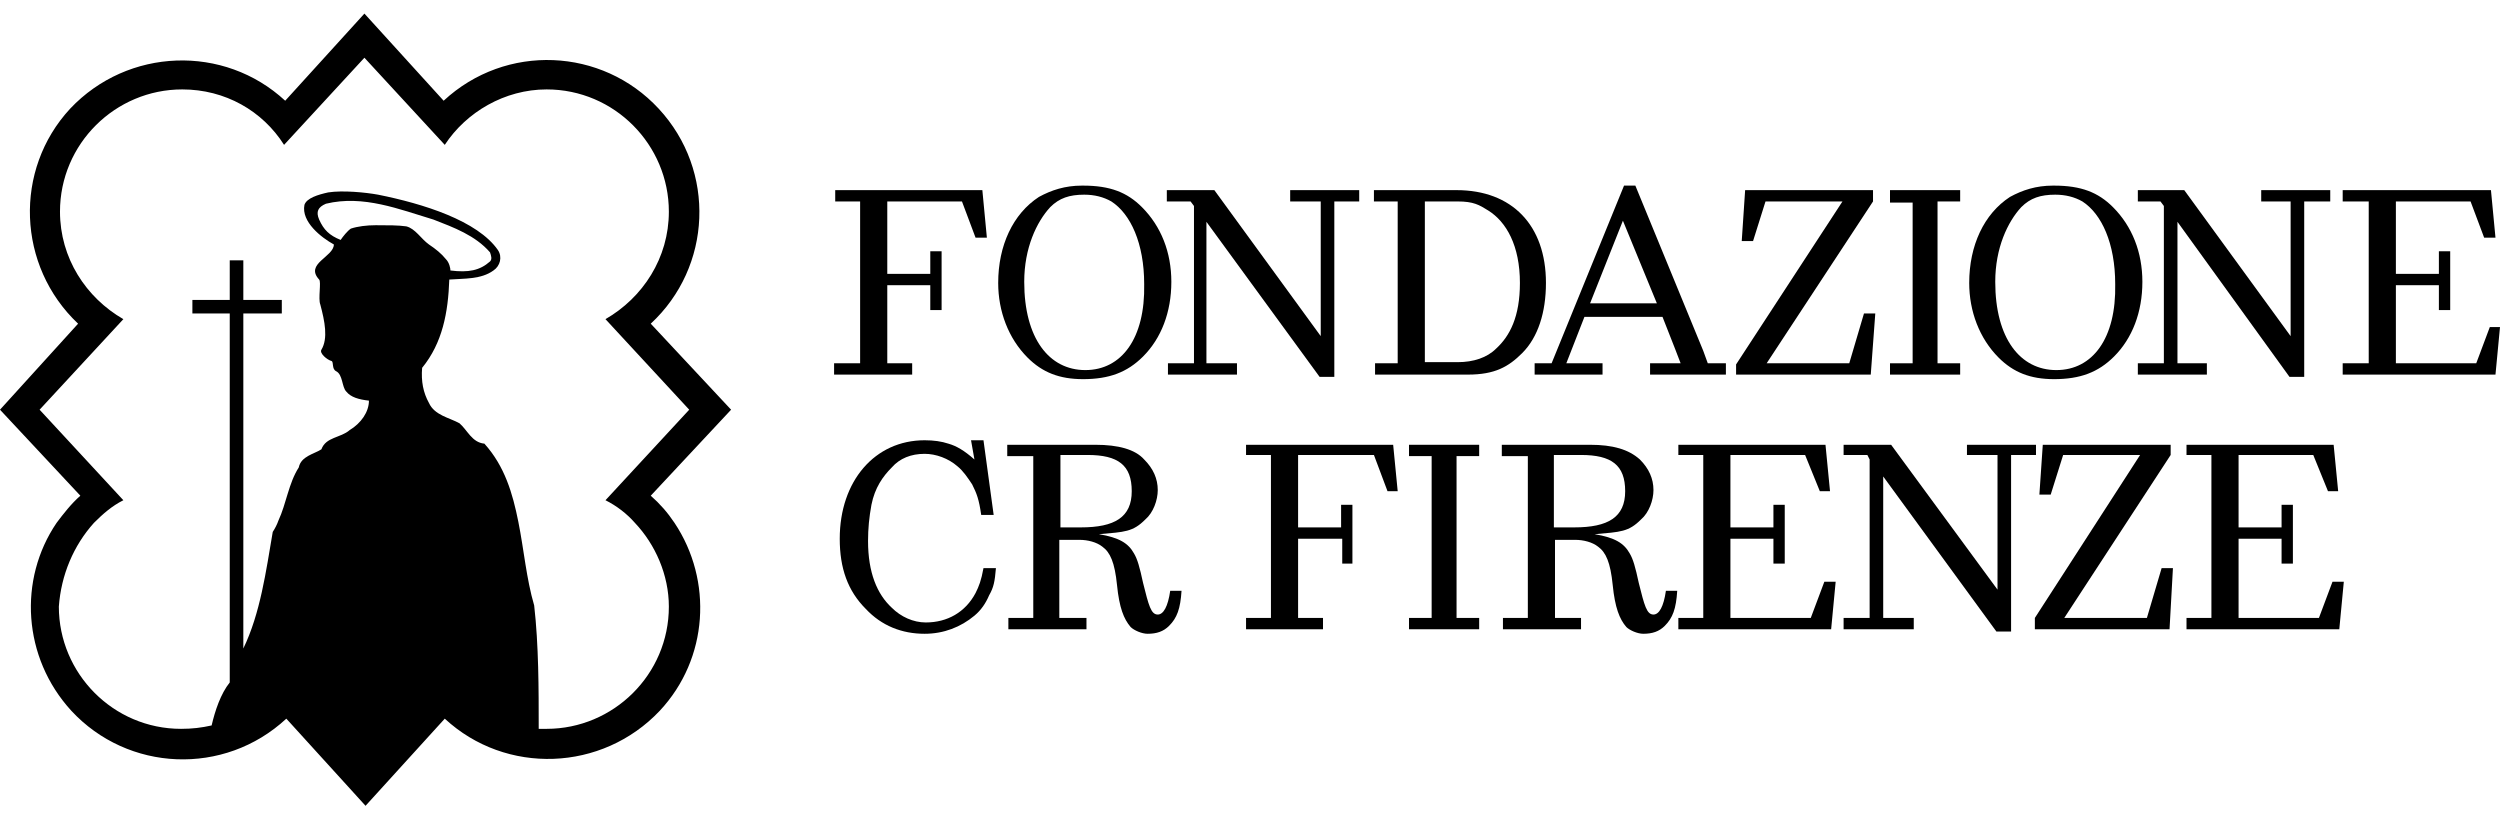 <svg xmlns="http://www.w3.org/2000/svg" width="184" height="60" viewBox="0 0 184 60" fill="none"><path d="M72.301 13.994H61.472V14.827H63.305V15.827V26.738H61.389V27.571H67.136V26.738H65.304V25.739V20.991H68.469V22.823H69.302V18.492H68.469V20.158H65.304V15.577V14.827H70.801L71.801 17.493H72.634L72.301 13.994Z" fill="black"></path><path d="M79.881 27.238C77.215 27.238 75.383 24.906 75.383 20.741C75.383 18.242 76.299 16.327 77.298 15.244C77.965 14.577 78.714 14.328 79.797 14.328C80.547 14.328 81.213 14.494 81.796 14.827C83.212 15.743 84.212 17.909 84.212 20.908C84.295 24.906 82.546 27.238 79.881 27.238ZM79.714 13.661H79.631C78.381 13.661 77.382 13.994 76.465 14.494C74.55 15.743 73.467 18.076 73.467 20.825C73.467 22.907 74.216 24.906 75.632 26.322C76.715 27.405 77.965 27.905 79.714 27.905C81.63 27.905 82.963 27.405 84.129 26.239C85.461 24.906 86.211 22.99 86.211 20.741C86.211 18.576 85.461 16.66 84.045 15.244C82.963 14.161 81.713 13.661 79.714 13.661Z" fill="black"></path><path d="M100.038 13.994H94.957V14.827H97.206V16.66V24.739L89.376 13.994H85.878V14.827H87.627L87.877 15.16V26.738H85.961V27.571H91.042V26.738H90.459H88.793V16.326L97.123 27.738H98.206V14.827H100.038V13.994Z" fill="black"></path><path d="M137.854 13.994H128.442L128.192 17.742H129.025L129.941 14.827H135.605L127.776 26.822V27.571H137.688L138.021 23.073H137.188L136.105 26.738H130.025L137.854 14.827V13.994Z" fill="black"></path><path d="M151.348 27.238C148.683 27.238 146.85 24.906 146.85 20.741C146.85 18.242 147.766 16.327 148.766 15.244C149.432 14.577 150.182 14.328 151.265 14.328C152.014 14.328 152.681 14.494 153.264 14.827C154.68 15.743 155.679 17.909 155.679 20.908C155.763 24.906 154.014 27.238 151.348 27.238ZM151.181 13.661H151.098C149.849 13.661 148.849 13.994 147.933 14.494C146.017 15.743 144.934 18.076 144.934 20.825C144.934 22.907 145.684 24.906 147.1 26.322C148.183 27.405 149.432 27.905 151.181 27.905C153.097 27.905 154.43 27.405 155.596 26.239C156.929 24.906 157.679 22.99 157.679 20.741C157.679 18.576 156.929 16.66 155.513 15.244C154.43 14.161 153.181 13.661 151.181 13.661Z" fill="black"></path><path d="M171.506 13.994H166.425V14.827H168.59V16.66V24.739L160.761 13.994H157.345V14.827H159.011L159.261 15.16V26.738H157.345V27.571H162.426V26.738H161.843H160.261V16.326L168.507 27.738H169.59V14.827H171.506V13.994Z" fill="black"></path><path d="M172.422 13.994V14.827H174.338V26.738H172.422V27.571H183.667L184 24.073H183.25L182.251 26.738H176.337V25.989V20.991H179.502V22.823H180.335V18.492H179.502V20.158H176.337V14.827H181.834L182.834 17.493H183.667L183.334 13.994H172.422Z" fill="black"></path><path d="M72.384 32.403H71.468L71.718 33.819C70.968 33.153 70.385 32.819 69.802 32.653C69.302 32.486 68.719 32.403 68.053 32.403C64.388 32.403 61.805 35.401 61.805 39.65C61.805 41.815 62.389 43.481 63.721 44.814C64.887 46.063 66.387 46.646 68.053 46.646C69.469 46.646 70.718 46.147 71.718 45.314C72.217 44.897 72.551 44.397 72.8 43.814C73.134 43.231 73.217 42.815 73.3 41.815H72.384C72.217 42.731 72.051 43.148 71.801 43.648C71.051 45.064 69.719 45.813 68.136 45.813C67.22 45.813 66.303 45.397 65.637 44.731C64.554 43.731 63.888 42.148 63.888 39.816C63.888 38.9 63.971 38.067 64.138 37.151C64.388 35.901 64.971 35.068 65.637 34.402C66.22 33.736 67.053 33.402 68.053 33.402C68.885 33.402 69.802 33.736 70.468 34.319C70.885 34.652 71.218 35.152 71.551 35.651C71.884 36.318 72.051 36.734 72.217 37.9H73.134L72.384 32.403Z" fill="black"></path><path d="M78.048 38.816V33.486H80.047C82.296 33.486 83.296 34.235 83.296 36.151C83.296 38.067 82.046 38.816 79.547 38.816H78.048ZM80.63 32.736H74.133V33.569H76.049V45.48H74.216V46.313H79.964V45.48H77.965V39.733H79.464C80.047 39.733 80.713 39.899 81.13 40.232C81.713 40.649 82.046 41.399 82.213 43.065C82.379 44.73 82.713 45.563 83.212 46.146C83.462 46.396 84.045 46.646 84.462 46.646C85.128 46.646 85.628 46.48 86.044 46.063C86.627 45.48 86.877 44.814 86.961 43.481H86.128C85.961 44.647 85.628 45.23 85.211 45.23C84.712 45.23 84.545 44.564 84.129 42.898C83.879 41.732 83.712 41.149 83.462 40.732C83.046 39.983 82.379 39.566 80.88 39.316C82.796 39.15 83.379 39.15 84.295 38.233C84.878 37.734 85.211 36.817 85.211 36.068C85.211 35.235 84.878 34.485 84.212 33.819C83.546 33.069 82.296 32.736 80.63 32.736Z" fill="black"></path><path d="M102.537 32.736H91.709V33.486H93.541V34.568V45.48H91.709V46.313H97.373V45.48H95.54V44.397V39.649H98.789V41.482H99.538V37.151H98.705V38.816H95.54V34.235V33.486H101.121L102.12 36.151H102.87L102.537 32.736Z" fill="black"></path><path d="M108.867 32.736H103.703V33.569H104.369H105.369V44.564V45.48H103.703V46.313H108.867V45.48H107.202V33.569H108.201H108.867V32.736Z" fill="black"></path><path d="M144.268 13.994H139.104V14.91H139.77H140.77V25.905V26.738H139.104V27.571H144.268V26.738H142.602V14.827H143.602H144.268V13.994Z" fill="black"></path><path d="M134.356 32.736H123.527V33.486H125.36V45.48H123.527V46.313H134.772L135.105 42.815H134.272L133.273 45.48H127.359V44.73V39.649H130.524V41.482H131.357V37.151H130.524V38.816H127.359V33.486H132.856L133.939 36.151H134.689L134.356 32.736Z" fill="black"></path><path d="M149.849 32.736H144.768V33.486H147.017V35.318V43.398L139.187 32.736H135.689V33.486H137.438L137.605 33.819V45.48H135.689V46.313H140.853V45.48H140.27H138.604V35.068L146.934 46.48H148.016V33.486H149.849V32.736Z" fill="black"></path><path d="M159.761 32.736H150.349L150.099 36.401H150.932L151.848 33.486H157.512L149.766 45.48V46.313H159.678L159.928 41.815H159.095L158.012 45.48H151.931L159.761 33.486V32.736Z" fill="black"></path><path d="M171.756 32.736H160.927V33.486H162.76V45.48H160.927V46.313H172.172L172.505 42.815H171.672L170.673 45.48H164.759V44.73V39.649H167.924V41.482H168.757V37.151H167.924V38.816H164.759V33.486H170.256L171.339 36.151H172.089L171.756 32.736Z" fill="black"></path><path d="M104.869 26.822V25.905V15.493V14.827H107.285C108.451 14.827 108.868 15.077 109.534 15.493C110.867 16.326 111.866 18.076 111.866 20.824C111.866 23.323 111.117 24.739 110.117 25.655C109.451 26.322 108.451 26.655 107.285 26.655H104.869V26.822ZM107.202 13.994H101.121V14.827H101.871H102.87V25.739V26.738H101.204V27.571H108.035C110.034 27.571 111.033 26.988 112.033 25.989C113.199 24.823 113.782 22.99 113.782 20.824C113.782 16.576 111.283 13.994 107.202 13.994Z" fill="black"></path><path d="M117.03 22.324L119.446 16.243L121.945 22.324H117.03ZM120.362 13.661H119.529L114.198 26.738H112.949V27.572H117.947V26.738H117.364H115.281L116.614 23.323H122.361L123.278 25.656L123.694 26.738H121.445V27.572H127.026V26.738H125.693C125.693 26.738 125.693 26.738 125.36 25.822L120.362 13.661Z" fill="black"></path><path d="M114.365 38.816V33.486H116.364C118.613 33.486 119.613 34.235 119.613 36.151C119.613 38.067 118.363 38.816 115.864 38.816H114.365ZM117.03 32.736H110.533V33.569H112.449V45.48H110.617V46.313H116.364V45.48H114.448V39.733H115.948C116.531 39.733 117.197 39.899 117.614 40.232C118.197 40.649 118.53 41.399 118.696 43.065C118.863 44.73 119.196 45.563 119.696 46.146C119.946 46.396 120.529 46.646 120.945 46.646C121.612 46.646 122.112 46.48 122.528 46.063C123.111 45.48 123.361 44.814 123.444 43.481H122.611C122.445 44.647 122.112 45.23 121.695 45.23C121.195 45.23 121.029 44.564 120.612 42.898C120.362 41.732 120.196 41.149 119.946 40.732C119.529 39.983 118.863 39.566 117.364 39.316C119.279 39.15 119.863 39.15 120.779 38.233C121.362 37.734 121.695 36.817 121.695 36.068C121.695 35.235 121.362 34.485 120.696 33.819C119.863 33.069 118.696 32.736 117.03 32.736Z" fill="black"></path><path d="M4.165 38.483C1.333 42.648 1.666 48.395 5.248 52.31C9.412 56.808 16.492 57.141 21.074 52.893L26.904 59.307L32.735 52.893C37.233 57.058 44.313 56.808 48.561 52.31C52.143 48.478 52.476 42.731 49.644 38.483C49.144 37.733 48.561 37.067 47.895 36.484L53.809 30.154L47.895 23.823C52.393 19.658 52.726 12.578 48.478 7.997C44.313 3.499 37.233 3.166 32.652 7.414L26.821 1L20.991 7.414C16.492 3.249 9.412 3.499 5.164 7.997C1 12.495 1.249 19.575 5.747 23.823L0 30.154L5.914 36.484C5.248 37.067 4.665 37.817 4.165 38.483ZM6.914 38.483C7.58 37.817 8.246 37.234 9.079 36.817L2.915 30.154L9.079 23.49C6.33 21.907 4.415 18.992 4.415 15.577C4.415 10.579 8.496 6.581 13.411 6.581C16.576 6.581 19.325 8.163 20.907 10.662L26.821 4.249L32.735 10.662C34.318 8.247 37.15 6.581 40.232 6.581C45.23 6.581 49.228 10.662 49.228 15.577C49.228 18.992 47.312 21.907 44.563 23.49L50.727 30.154L44.563 36.817C45.396 37.234 46.146 37.817 46.729 38.483C48.228 40.066 49.228 42.315 49.228 44.647C49.228 49.645 45.146 53.643 40.232 53.643C40.065 53.643 39.815 53.643 39.649 53.643C39.649 50.727 39.649 47.479 39.316 44.564C38.733 42.565 38.566 40.482 38.149 38.4C37.733 36.317 37.15 34.318 35.651 32.652C34.734 32.569 34.401 31.653 33.818 31.153C33.068 30.736 31.985 30.57 31.569 29.654C31.153 28.904 30.986 28.071 31.069 27.072C32.569 25.239 32.985 22.99 33.068 20.575C34.151 20.491 35.401 20.575 36.317 19.908C36.817 19.575 36.983 18.909 36.65 18.409C35.151 16.243 31.153 14.994 27.821 14.327C26.904 14.161 25.239 13.994 24.156 14.161C23.406 14.327 22.573 14.577 22.407 15.077C22.157 16.326 23.656 17.492 24.572 17.992C24.572 18.909 22.407 19.408 23.489 20.575C23.656 20.741 23.406 21.991 23.573 22.407C23.906 23.656 24.156 24.906 23.656 25.739C23.489 25.989 24.072 26.488 24.406 26.572C24.572 26.655 24.406 27.155 24.739 27.321C25.239 27.571 25.155 28.488 25.488 28.821C25.822 29.237 26.405 29.404 27.154 29.487C27.154 30.32 26.571 31.153 25.738 31.653C25.072 32.236 23.989 32.153 23.656 33.069C23.156 33.402 22.157 33.569 21.99 34.401C21.24 35.568 21.074 37.067 20.491 38.316C20.407 38.566 20.241 38.9 20.074 39.149C19.575 42.065 19.158 45.147 17.909 47.729V38.483V23.073H20.741V22.074H17.909V19.158H16.909V22.074H14.16V23.073H16.909V38.483V50.228C16.243 51.061 15.826 52.31 15.576 53.393C14.827 53.559 14.16 53.643 13.327 53.643C8.33 53.643 4.331 49.561 4.331 44.647C4.498 42.315 5.414 40.149 6.914 38.483ZM25.822 16.826C25.572 16.993 25.239 17.409 25.072 17.659C24.239 17.326 23.823 16.91 23.489 16.16C23.239 15.577 23.406 15.243 23.989 14.994C26.738 14.327 29.403 15.41 31.902 16.16C33.401 16.743 34.984 17.326 36.067 18.575C36.15 18.825 36.234 19.075 36.067 19.242C35.317 19.908 34.484 20.075 33.152 19.908C33.152 19.741 33.068 19.325 32.819 19.075C32.485 18.659 32.069 18.326 31.569 17.992C30.986 17.576 30.57 16.826 29.903 16.66C29.32 16.576 28.57 16.576 27.654 16.576C26.988 16.576 26.321 16.66 25.822 16.826Z" fill="black"></path></svg>